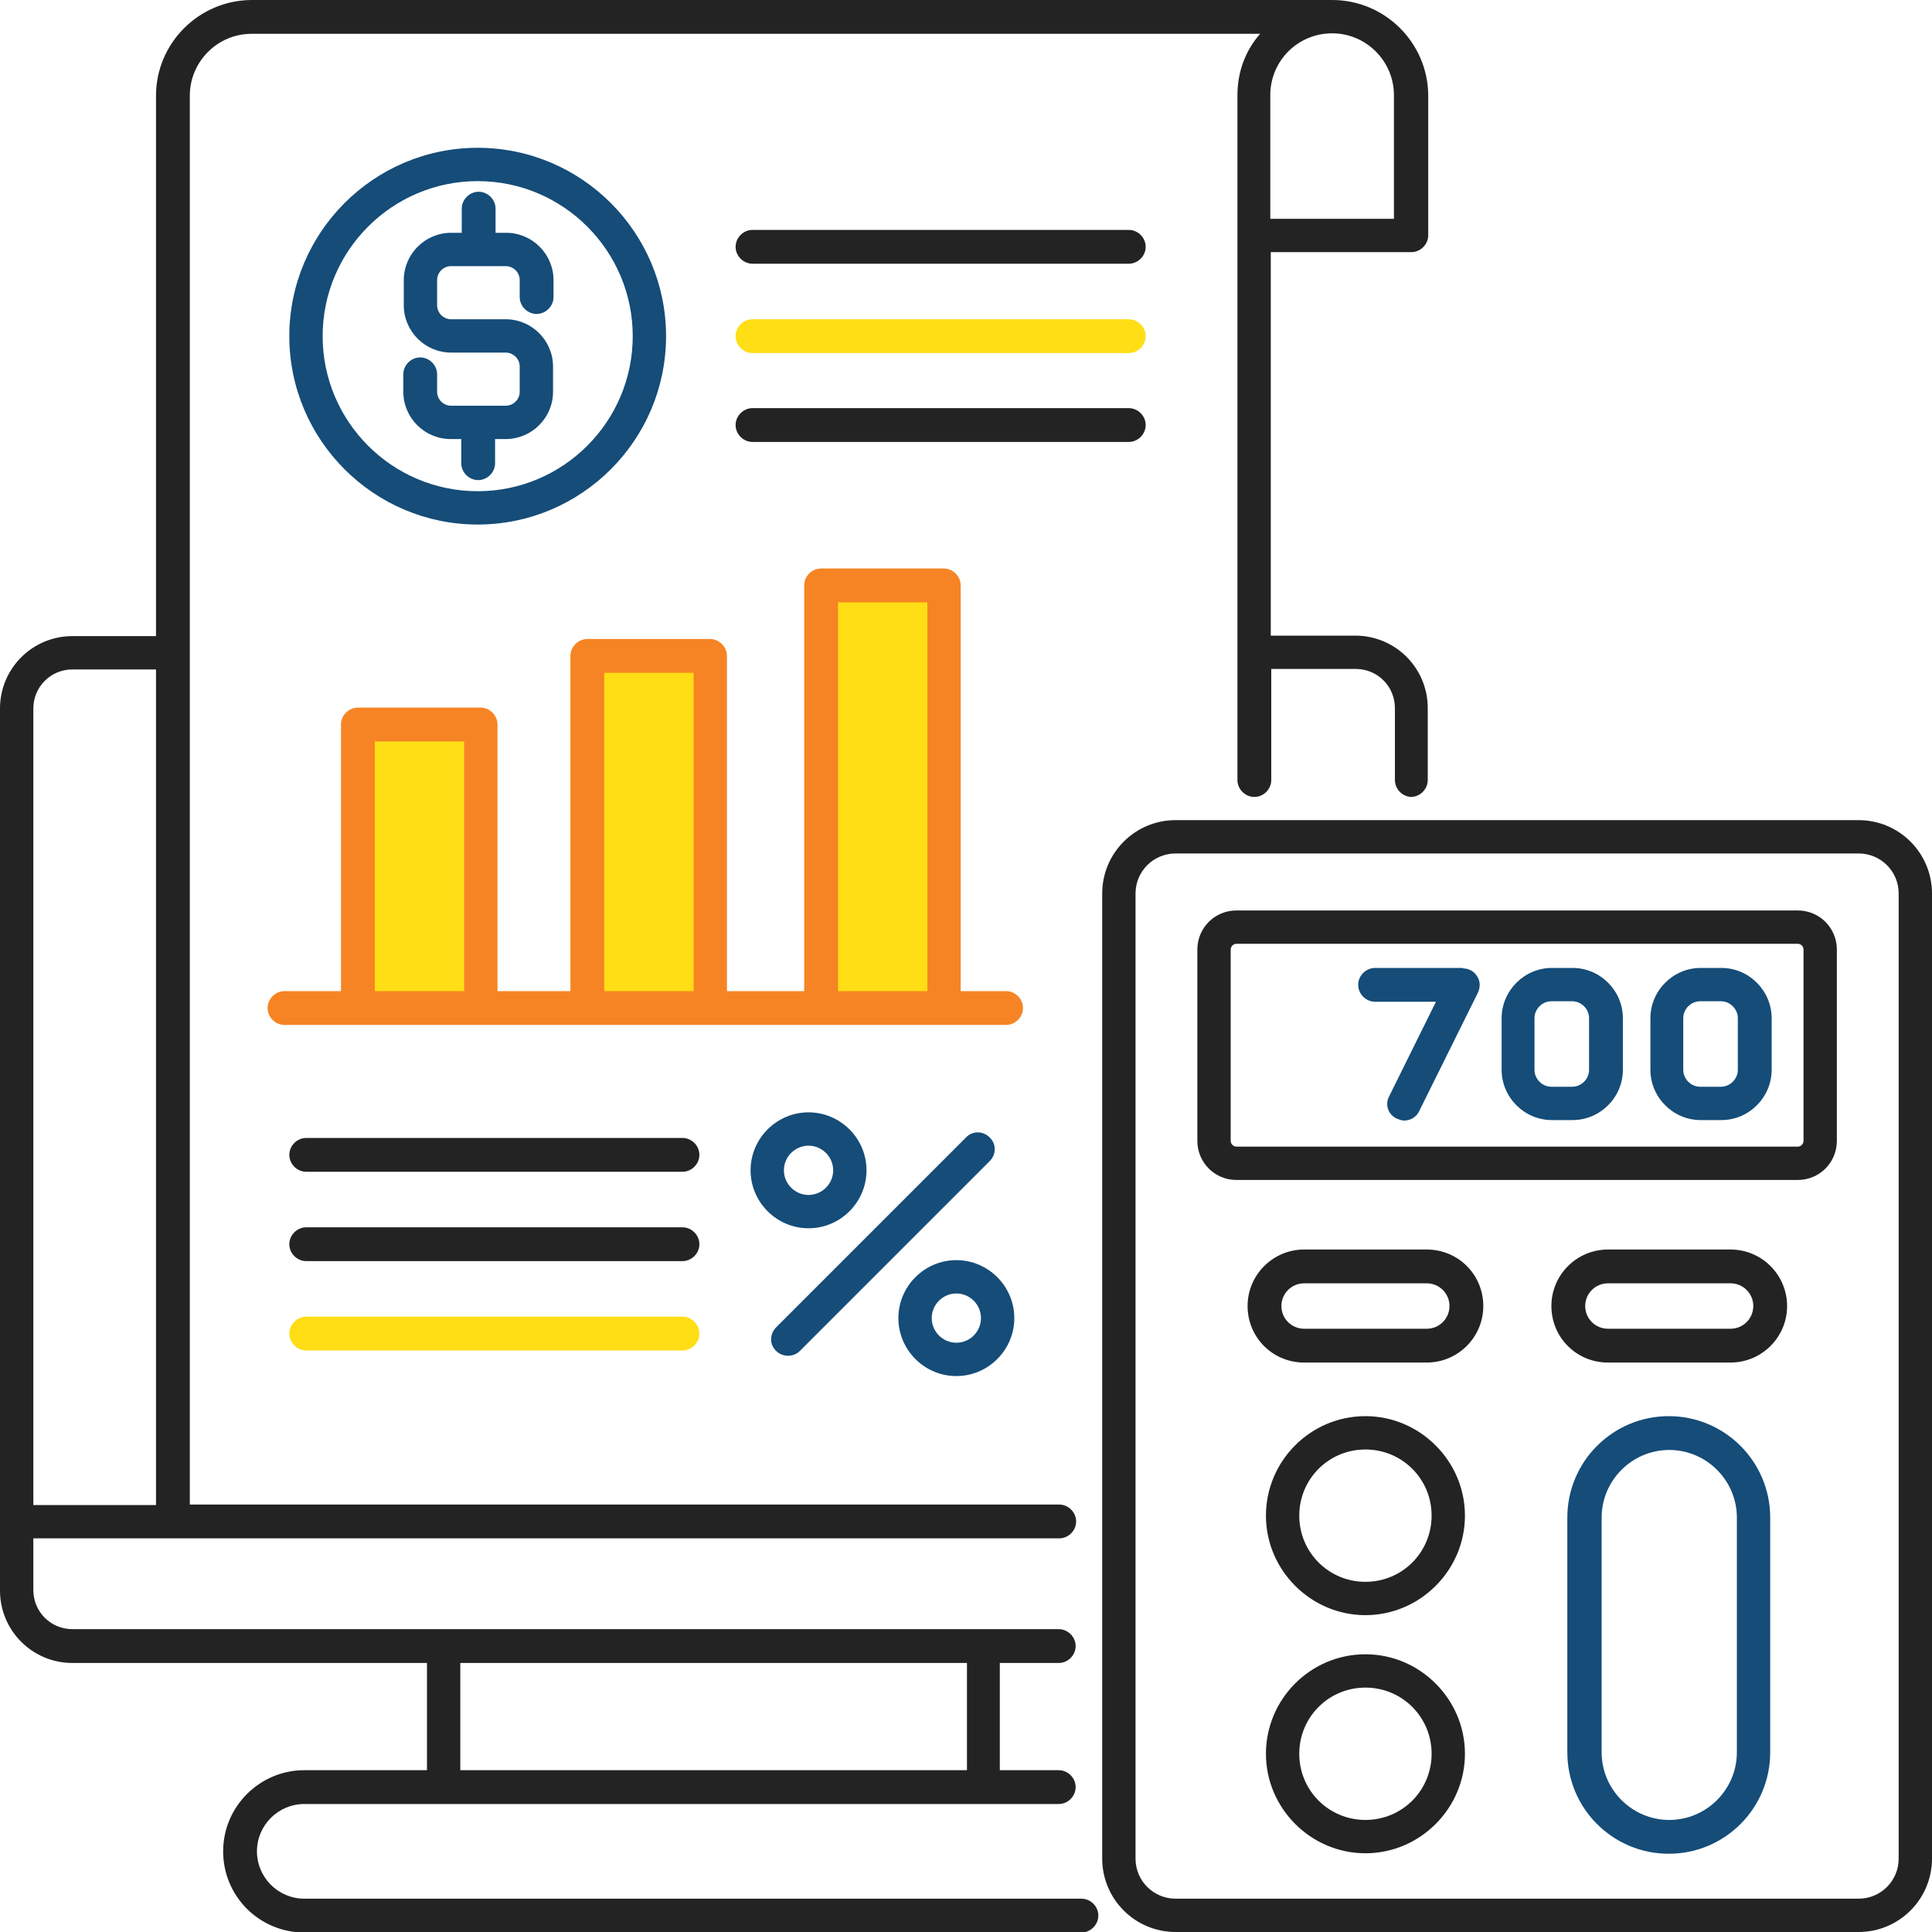 <svg xmlns="http://www.w3.org/2000/svg" id="Layer_1" viewBox="0 0 40 40"><defs><style>.cls-1{fill:#ffde16;}.cls-1,.cls-2,.cls-3,.cls-4{stroke-width:0px;}.cls-2{fill:#232323;}.cls-3{fill:#154c78;}.cls-4{fill:#f68424;}</style></defs><rect class="cls-1" x="7.33" y="15.02" width="2.74" height="5.7"></rect><rect class="cls-1" x="12.11" y="13.64" width="2.77" height="7.26"></rect><rect class="cls-1" x="16.94" y="12.1" width="2.59" height="8.57"></rect><path class="cls-2" d="M23.37,4.76h-7.79c-.19,0-.35.16-.35.35s.16.35.35.35h7.79c.19,0,.35-.16.35-.35s-.16-.35-.35-.35Z"></path><path class="cls-1" d="M23.37,6.61h-7.79c-.19,0-.35.16-.35.35s.16.35.35.35h7.79c.19,0,.35-.16.35-.35s-.16-.35-.35-.35Z"></path><path class="cls-2" d="M23.72,8.8c0-.19-.16-.35-.35-.35h-7.79c-.19,0-.35.16-.35.35s.16.35.35.35h7.79c.19,0,.35-.16.35-.35Z"></path><path class="cls-2" d="M14.13,23.56h-7.79c-.19,0-.35.16-.35.35s.16.35.35.35h7.79c.19,0,.35-.16.35-.35s-.16-.35-.35-.35Z"></path><path class="cls-2" d="M14.13,25.41h-7.79c-.19,0-.35.16-.35.35s.16.35.35.35h7.79c.19,0,.35-.16.35-.35s-.16-.35-.35-.35Z"></path><path class="cls-1" d="M14.13,27.26h-7.79c-.19,0-.35.16-.35.35s.16.35.35.35h7.79c.19,0,.35-.16.35-.35s-.16-.35-.35-.35Z"></path><path class="cls-3" d="M9.89,10.86c2.15,0,3.9-1.75,3.9-3.9s-1.75-3.9-3.9-3.9-3.9,1.75-3.9,3.9,1.75,3.9,3.9,3.9ZM9.89,3.75c1.77,0,3.21,1.44,3.21,3.21s-1.44,3.21-3.21,3.21-3.21-1.44-3.21-3.21,1.44-3.21,3.21-3.21Z"></path><path class="cls-3" d="M9.33,9.09h.22v.5c0,.19.16.35.35.35s.35-.16.35-.35v-.5h.22c.54,0,.98-.44.98-.98v-.52c0-.54-.44-.98-.98-.98h-1.13c-.16,0-.29-.13-.29-.29v-.52c0-.16.13-.29.29-.29h1.13c.16,0,.29.13.29.29v.35c0,.19.16.35.35.35s.35-.16.35-.35v-.35c0-.54-.44-.98-.98-.98h-.22v-.5c0-.19-.16-.35-.35-.35s-.35.16-.35.35v.5h-.22c-.54,0-.98.44-.98.98v.52c0,.54.44.98.98.98h1.13c.16,0,.29.13.29.29v.52c0,.16-.13.29-.29.29h-1.13c-.16,0-.29-.13-.29-.29v-.36c0-.19-.16-.35-.35-.35s-.35.16-.35.35v.36c0,.54.44.98.98.98h0Z"></path><path class="cls-3" d="M16.31,28.07c.09,0,.18-.03.25-.1l3.93-3.93c.14-.14.14-.36,0-.49-.14-.14-.36-.14-.49,0l-3.93,3.93c-.14.14-.14.36,0,.49.07.07.16.1.25.1h0Z"></path><path class="cls-3" d="M17.94,24.23c0-.66-.54-1.2-1.2-1.2s-1.2.54-1.2,1.2.54,1.2,1.2,1.2,1.2-.54,1.2-1.2ZM16.23,24.23c0-.28.23-.51.51-.51s.51.23.51.51-.23.51-.51.51c-.28,0-.51-.23-.51-.51h0Z"></path><path class="cls-3" d="M19.8,28.49c.66,0,1.2-.54,1.2-1.2s-.54-1.2-1.2-1.2-1.2.54-1.2,1.2.54,1.2,1.2,1.2ZM19.8,26.78c.28,0,.51.23.51.51s-.23.51-.51.51-.51-.23-.51-.51.23-.51.51-.51Z"></path><path class="cls-4" d="M21.18,20.87c0-.19-.16-.35-.35-.35h-.94v-8.4c0-.19-.16-.35-.35-.35h-2.54c-.19,0-.35.16-.35.35v8.4h-1.6v-6.94c0-.19-.16-.35-.35-.35h-2.54c-.19,0-.35.16-.35.35v6.94h-1.51v-5.52c0-.19-.16-.35-.35-.35h-2.54c-.19,0-.35.16-.35.35v5.52h-1.17c-.19,0-.35.16-.35.35s.16.35.35.35h14.94c.19,0,.35-.16.35-.35ZM17.35,12.47h1.85v8.05h-1.85v-8.05ZM12.51,13.93h1.85v6.59h-1.85v-6.59ZM7.76,15.35h1.85v5.17h-1.85v-5.17Z"></path><path class="cls-2" d="M29.21,16.5c.19,0,.35-.16.35-.35v-1.49c0-.83-.67-1.5-1.5-1.5h-1.75v-7.94h2.91c.19,0,.35-.16.35-.35V1.97C29.56.88,28.67,0,27.58,0H5.2c-1.09.01-1.97.9-1.97,1.98v11.19h-1.73c-.83,0-1.5.67-1.5,1.5v18.26c0,.83.67,1.5,1.5,1.5h7.34v2.22h-2.54c-.92,0-1.68.75-1.68,1.68s.75,1.68,1.68,1.68h16.09c.19,0,.35-.16.35-.35s-.16-.35-.35-.35H6.3c-.54,0-.98-.44-.98-.98s.44-.98.98-.98h14.06s0,0,0,0,0,0,0,0h1.56c.19,0,.35-.16.35-.35s-.16-.35-.35-.35h-1.22v-2.22h1.22c.19,0,.35-.16.35-.35s-.16-.35-.35-.35h-12.74s0,0,0,0,0,0,0,0H1.5c-.45,0-.81-.36-.81-.81v-1.07h2.89s0,0,0,0,0,0,0,0h18.35c.19,0,.35-.16.35-.35s-.16-.35-.35-.35H3.93V1.98c0-.7.57-1.28,1.28-1.28h20.88c-.3.34-.47.78-.47,1.27v14.18c0,.19.16.35.35.35s.35-.16.35-.35v-2.3h1.75c.45,0,.81.36.81.81v1.49c0,.19.16.35.35.35h0ZM20.02,36.65h-10.49v-2.22h10.49v2.22ZM.69,31.16V14.67c0-.45.36-.81.81-.81h1.73v17.3H.69ZM27.58.69c.71,0,1.28.58,1.28,1.28v2.56h-2.56V1.97c0-.71.57-1.28,1.28-1.28Z"></path><path class="cls-2" d="M38.48,16.98h-14.14c-.84,0-1.52.68-1.52,1.52v19.98c0,.84.68,1.52,1.52,1.52h14.14c.84,0,1.52-.68,1.52-1.52v-19.98c0-.84-.68-1.52-1.52-1.52h0ZM39.31,38.48c0,.46-.37.83-.83.83h-14.14c-.46,0-.83-.37-.83-.83v-19.98c0-.46.37-.83.83-.83h14.14c.46,0,.83.37.83.83v19.98Z"></path><path class="cls-2" d="M28.27,29.32c-1.14,0-2.06.93-2.06,2.06s.93,2.06,2.06,2.06,2.06-.93,2.06-2.06-.93-2.06-2.06-2.06ZM28.27,32.75c-.76,0-1.37-.61-1.37-1.37s.61-1.37,1.37-1.37,1.37.61,1.37,1.37-.61,1.37-1.37,1.37h0Z"></path><path class="cls-2" d="M28.27,34.25c-1.14,0-2.06.93-2.06,2.06s.93,2.06,2.06,2.06,2.06-.93,2.06-2.06-.93-2.06-2.06-2.06h0ZM28.27,37.68c-.76,0-1.37-.61-1.37-1.37s.61-1.37,1.37-1.37,1.37.61,1.37,1.37-.61,1.37-1.37,1.37h0Z"></path><path class="cls-2" d="M29.54,25.87h-2.54c-.64,0-1.17.52-1.17,1.17s.52,1.17,1.17,1.17h2.54c.64,0,1.17-.52,1.17-1.17s-.52-1.17-1.17-1.17ZM29.54,27.51h-2.54c-.26,0-.47-.21-.47-.47s.21-.47.47-.47h2.54c.26,0,.47.21.47.47s-.21.47-.47.47Z"></path><path class="cls-2" d="M35.83,25.87h-2.54c-.64,0-1.17.52-1.17,1.17s.52,1.17,1.17,1.17h2.54c.64,0,1.17-.52,1.17-1.17,0-.64-.52-1.17-1.17-1.17ZM35.83,27.51h-2.54c-.26,0-.47-.21-.47-.47s.21-.47.47-.47h2.54c.26,0,.47.21.47.47s-.21.47-.47.47Z"></path><path class="cls-3" d="M34.55,29.32c-1.16,0-2.1.94-2.1,2.1v4.86c0,1.16.94,2.1,2.1,2.1s2.1-.94,2.1-2.1v-4.86c0-1.16-.94-2.1-2.1-2.1h0ZM35.96,36.28c0,.77-.63,1.4-1.4,1.4s-1.4-.63-1.4-1.4v-4.86c0-.77.63-1.4,1.4-1.4s1.4.63,1.4,1.4v4.86Z"></path><path class="cls-2" d="M37.22,18.85h-11.62c-.45,0-.81.36-.81.81v3.96c0,.45.36.81.81.81h11.62c.45,0,.81-.36.81-.81v-3.96c0-.45-.36-.81-.81-.81ZM37.34,23.62c0,.06-.05.12-.12.12h-11.62c-.06,0-.12-.05-.12-.12v-3.96c0-.06.05-.12.12-.12h11.62c.06,0,.12.05.12.12v3.96Z"></path><path class="cls-3" d="M30.29,20.04h-1.82c-.19,0-.35.16-.35.35s.16.35.35.35h1.26l-.97,1.96c-.09.17-.02.38.16.46.05.02.1.04.15.04.13,0,.25-.07.31-.19l1.22-2.46c.05-.11.05-.24-.02-.34-.06-.1-.17-.16-.29-.16h0Z"></path><path class="cls-3" d="M32.56,20.04h-.43c-.57,0-1.04.47-1.04,1.04v1.07c0,.57.47,1.04,1.04,1.04h.43c.57,0,1.04-.47,1.04-1.04v-1.07c0-.57-.47-1.04-1.04-1.04ZM32.9,22.15c0,.19-.16.35-.35.35h-.43c-.19,0-.35-.16-.35-.35v-1.07c0-.19.16-.35.35-.35h.43c.19,0,.35.16.35.35v1.07Z"></path><path class="cls-3" d="M35.64,20.04h-.43c-.57,0-1.04.47-1.04,1.04v1.07c0,.57.47,1.04,1.04,1.04h.43c.57,0,1.04-.47,1.04-1.04v-1.07c0-.57-.47-1.04-1.04-1.04ZM35.98,22.15c0,.19-.16.35-.35.35h-.43c-.19,0-.35-.16-.35-.35v-1.07c0-.19.16-.35.35-.35h.43c.19,0,.35.16.35.35v1.07Z"></path></svg>